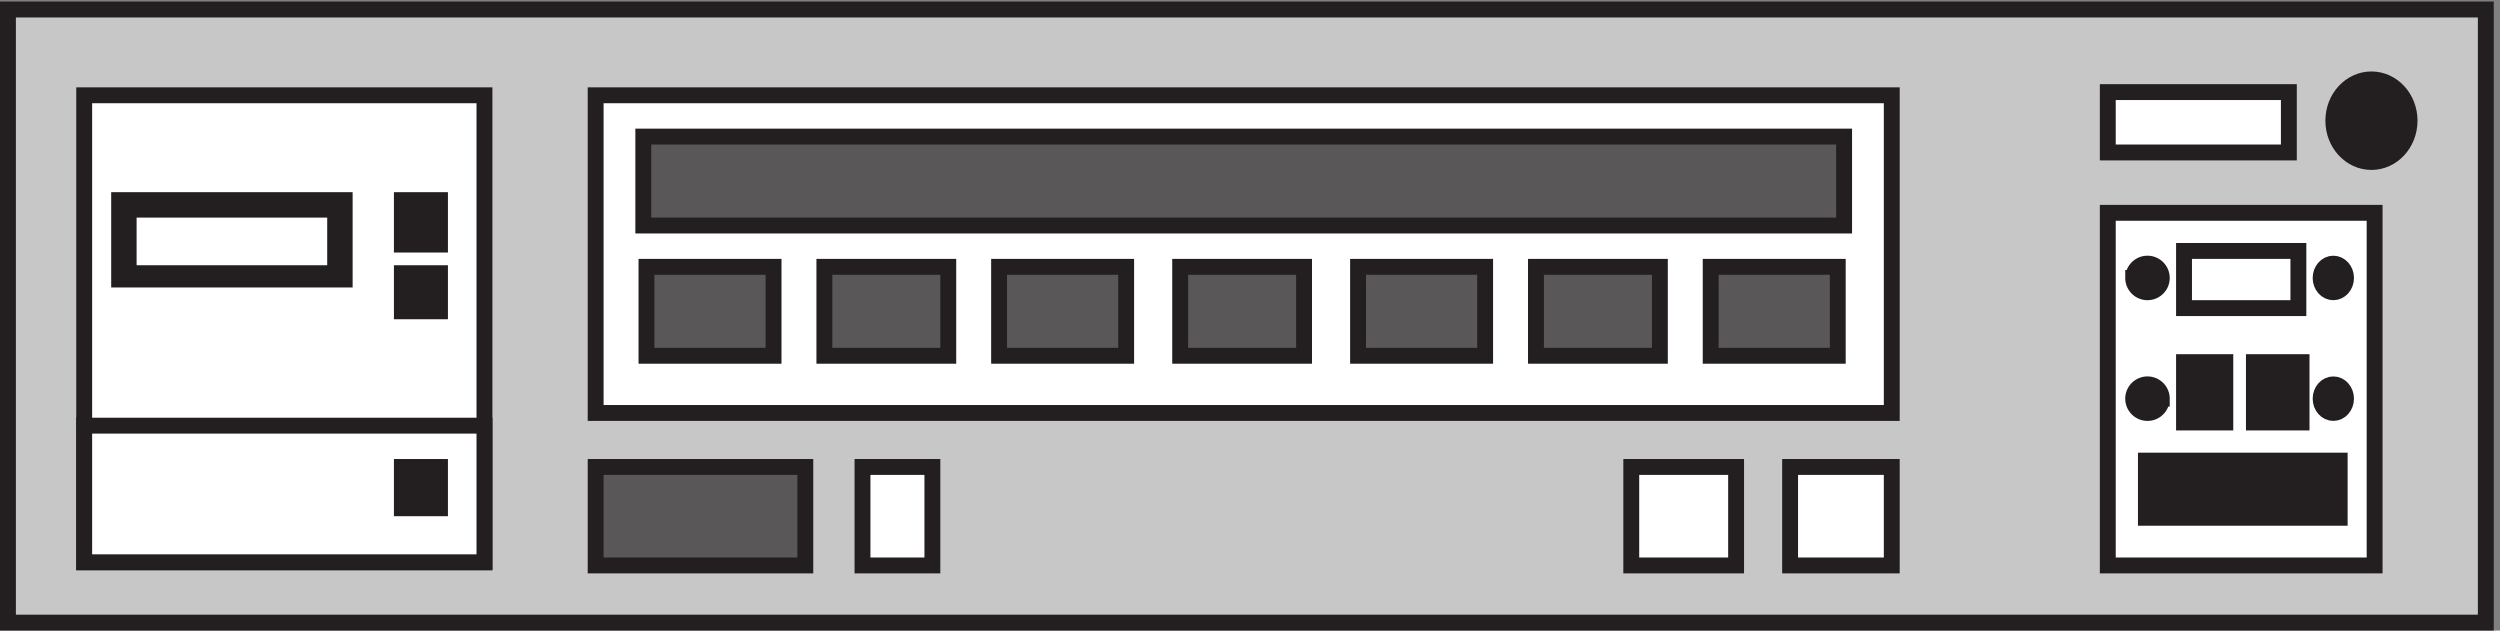 <svg xmlns="http://www.w3.org/2000/svg" xml:space="preserve" width="157" height="39.6"><rect width="100%" height="100%" fill="#808080" stroke="none"/><path d="M3.332 292.668H1173.33V3.168H3.332v289.5" style="fill:#c8c7c7;fill-opacity:1;fill-rule:evenodd;stroke:none" transform="matrix(.133 0 0 -.133 .056 39.522)"/><path d="M3.332 292.668H1173.33V3.168H3.332Z" style="fill:none;stroke:#231f20;stroke-width:7.5;stroke-linecap:butt;stroke-linejoin:miter;stroke-miterlimit:10;stroke-dasharray:none;stroke-opacity:1" transform="matrix(.133 0 0 -.133 .056 39.522)"/><path d="M1137.33 240.168c0-10.773-8.06-19.5-18-19.5s-18 8.727-18 19.5c0 10.77 8.06 19.5 18 19.5s18-8.73 18-19.5" style="fill:#231f20;fill-opacity:1;fill-rule:evenodd;stroke:none" transform="matrix(.133 0 0 -.133 .056 39.522)"/><path d="M1137.33 240.168c0-10.773-8.06-19.5-18-19.5s-18 8.727-18 19.5c0 10.77 8.06 19.5 18 19.5s18-8.73 18-19.5z" style="fill:none;stroke:#231f20;stroke-width:7.5;stroke-linecap:butt;stroke-linejoin:miter;stroke-miterlimit:10;stroke-dasharray:none;stroke-opacity:1" transform="matrix(.133 0 0 -.133 .056 39.522)"/><path d="M994.832 253.668h85.498v-28.5h-85.498v28.5" style="fill:#fff;fill-opacity:1;fill-rule:evenodd;stroke:none" transform="matrix(.133 0 0 -.133 .056 39.522)"/><path d="M994.832 253.668h85.498v-28.5h-85.498z" style="fill:none;stroke:#231f20;stroke-width:7.5;stroke-linecap:butt;stroke-linejoin:miter;stroke-miterlimit:10;stroke-dasharray:none;stroke-opacity:1" transform="matrix(.133 0 0 -.133 .056 39.522)"/><path d="M994.832 196.668h125.998v-166.5H994.832v166.5" style="fill:#fff;fill-opacity:1;fill-rule:evenodd;stroke:none" transform="matrix(.133 0 0 -.133 .056 39.522)"/><path d="M994.832 196.668h125.998v-166.5H994.832Z" style="fill:none;stroke:#231f20;stroke-width:7.5;stroke-linecap:butt;stroke-linejoin:miter;stroke-miterlimit:10;stroke-dasharray:none;stroke-opacity:1" transform="matrix(.133 0 0 -.133 .056 39.522)"/><path d="M1020.33 165.918c0-3.73-3.02-6.75-6.75-6.75s-6.75 3.02-6.75 6.75a6.75 6.75 0 0 0 6.75 6.75 6.75 6.75 0 0 0 6.75-6.75" style="fill:#231f20;fill-opacity:1;fill-rule:evenodd;stroke:none" transform="matrix(.133 0 0 -.133 .056 39.522)"/><path d="M1020.33 165.918c0-3.73-3.02-6.75-6.75-6.75s-6.75 3.02-6.75 6.75a6.75 6.75 0 0 0 6.75 6.75 6.75 6.75 0 0 0 6.75-6.75z" style="fill:none;stroke:#231f20;stroke-width:7.5;stroke-linecap:butt;stroke-linejoin:miter;stroke-miterlimit:10;stroke-dasharray:none;stroke-opacity:1" transform="matrix(.133 0 0 -.133 .056 39.522)"/><path d="M1107.33 165.918c0-3.73-2.69-6.75-6-6.75s-6 3.02-6 6.75c0 3.727 2.69 6.75 6 6.75s6-3.023 6-6.75" style="fill:#231f20;fill-opacity:1;fill-rule:evenodd;stroke:none" transform="matrix(.133 0 0 -.133 .056 39.522)"/><path d="M1107.33 165.918c0-3.73-2.69-6.75-6-6.75s-6 3.02-6 6.75c0 3.727 2.69 6.75 6 6.75s6-3.023 6-6.75z" style="fill:none;stroke:#231f20;stroke-width:7.5;stroke-linecap:butt;stroke-linejoin:miter;stroke-miterlimit:10;stroke-dasharray:none;stroke-opacity:1" transform="matrix(.133 0 0 -.133 .056 39.522)"/><path d="M1020.33 108.914a6.75 6.75 0 1 0-13.5 0c0 3.731 3.02 6.75 6.75 6.75s6.75-3.019 6.75-6.75" style="fill:#231f20;fill-opacity:1;fill-rule:evenodd;stroke:none" transform="matrix(.133 0 0 -.133 .056 39.522)"/><path d="M1020.33 108.914a6.75 6.75 0 1 0-13.5 0c0 3.731 3.02 6.75 6.75 6.75s6.75-3.019 6.75-6.75z" style="fill:none;stroke:#231f20;stroke-width:7.5;stroke-linecap:butt;stroke-linejoin:miter;stroke-miterlimit:10;stroke-dasharray:none;stroke-opacity:1" transform="matrix(.133 0 0 -.133 .056 39.522)"/><path d="M1107.33 108.914c0-3.726-2.69-6.75-6-6.75s-6 3.024-6 6.75c0 3.731 2.69 6.75 6 6.75s6-3.019 6-6.75" style="fill:#231f20;fill-opacity:1;fill-rule:evenodd;stroke:none" transform="matrix(.133 0 0 -.133 .056 39.522)"/><path d="M1107.33 108.914c0-3.726-2.69-6.75-6-6.75s-6 3.024-6 6.75c0 3.731 2.69 6.75 6 6.75s6-3.019 6-6.75z" style="fill:none;stroke:#231f20;stroke-width:7.5;stroke-linecap:butt;stroke-linejoin:miter;stroke-miterlimit:10;stroke-dasharray:none;stroke-opacity:1" transform="matrix(.133 0 0 -.133 .056 39.522)"/><path d="M1030.83 178.668h54v-27h-54v27" style="fill:#fff;fill-opacity:1;fill-rule:evenodd;stroke:none" transform="matrix(.133 0 0 -.133 .056 39.522)"/><path d="M1030.83 178.668h54v-27h-54z" style="fill:none;stroke:#231f20;stroke-width:7.5;stroke-linecap:butt;stroke-linejoin:miter;stroke-miterlimit:10;stroke-dasharray:none;stroke-opacity:1" transform="matrix(.133 0 0 -.133 .056 39.522)"/><path d="M1063.83 126.164h22.5v-28.5h-22.5v28.5" style="fill:#231f20;fill-opacity:1;fill-rule:evenodd;stroke:none" transform="matrix(.133 0 0 -.133 .056 39.522)"/><path d="M1063.83 126.164h22.5v-28.5h-22.5z" style="fill:none;stroke:#231f20;stroke-width:7.5;stroke-linecap:butt;stroke-linejoin:miter;stroke-miterlimit:10;stroke-dasharray:none;stroke-opacity:1" transform="matrix(.133 0 0 -.133 .056 39.522)"/><path d="M1030.83 126.164h19.5v-28.5h-19.5v28.5" style="fill:#231f20;fill-opacity:1;fill-rule:evenodd;stroke:none" transform="matrix(.133 0 0 -.133 .056 39.522)"/><path d="M1030.83 126.164h19.5v-28.5h-19.5z" style="fill:none;stroke:#231f20;stroke-width:7.5;stroke-linecap:butt;stroke-linejoin:miter;stroke-miterlimit:10;stroke-dasharray:none;stroke-opacity:1" transform="matrix(.133 0 0 -.133 .056 39.522)"/><path d="M1012.83 79.668h91.5v-27h-91.5v27" style="fill:#231f20;fill-opacity:1;fill-rule:evenodd;stroke:none" transform="matrix(.133 0 0 -.133 .056 39.522)"/><path d="M1012.83 79.668h91.5v-27h-91.5z" style="fill:none;stroke:#231f20;stroke-width:7.5;stroke-linecap:butt;stroke-linejoin:miter;stroke-miterlimit:10;stroke-dasharray:none;stroke-opacity:1" transform="matrix(.133 0 0 -.133 .056 39.522)"/><path d="M844.832 76.668h48v-46.5h-48v46.5" style="fill:#fff;fill-opacity:1;fill-rule:evenodd;stroke:none" transform="matrix(.133 0 0 -.133 .056 39.522)"/><path d="M844.832 76.668h48v-46.5h-48z" style="fill:none;stroke:#231f20;stroke-width:7.5;stroke-linecap:butt;stroke-linejoin:miter;stroke-miterlimit:10;stroke-dasharray:none;stroke-opacity:1" transform="matrix(.133 0 0 -.133 .056 39.522)"/><path d="M769.832 76.668h49.5v-46.5h-49.5v46.5" style="fill:#fff;fill-opacity:1;fill-rule:evenodd;stroke:none" transform="matrix(.133 0 0 -.133 .056 39.522)"/><path d="M769.832 76.668h49.5v-46.5h-49.5z" style="fill:none;stroke:#231f20;stroke-width:7.5;stroke-linecap:butt;stroke-linejoin:miter;stroke-miterlimit:10;stroke-dasharray:none;stroke-opacity:1" transform="matrix(.133 0 0 -.133 .056 39.522)"/><path d="M406.832 76.668h33v-46.5h-33v46.5" style="fill:#fff;fill-opacity:1;fill-rule:evenodd;stroke:none" transform="matrix(.133 0 0 -.133 .056 39.522)"/><path d="M406.832 76.668h33v-46.5h-33z" style="fill:none;stroke:#231f20;stroke-width:7.5;stroke-linecap:butt;stroke-linejoin:miter;stroke-miterlimit:10;stroke-dasharray:none;stroke-opacity:1" transform="matrix(.133 0 0 -.133 .056 39.522)"/><path d="M280.832 76.668h99v-46.5h-99v46.5" style="fill:#5a5758;fill-opacity:1;fill-rule:evenodd;stroke:none" transform="matrix(.133 0 0 -.133 .056 39.522)"/><path d="M280.832 76.668h99v-46.5h-99z" style="fill:none;stroke:#231f20;stroke-width:7.5;stroke-linecap:butt;stroke-linejoin:miter;stroke-miterlimit:10;stroke-dasharray:none;stroke-opacity:1" transform="matrix(.133 0 0 -.133 .056 39.522)"/><path d="M39.332 252.164h189v-220.5h-189v220.5" style="fill:#fff;fill-opacity:1;fill-rule:evenodd;stroke:none" transform="matrix(.133 0 0 -.133 .056 39.522)"/><path d="M39.332 252.164h189v-220.5h-189z" style="fill:none;stroke:#231f20;stroke-width:7.5;stroke-linecap:butt;stroke-linejoin:miter;stroke-miterlimit:10;stroke-dasharray:none;stroke-opacity:1" transform="matrix(.133 0 0 -.133 .056 39.522)"/><path d="M39.332 96.168h189v-64.5h-189v64.5" style="fill:#fff;fill-opacity:1;fill-rule:evenodd;stroke:none" transform="matrix(.133 0 0 -.133 .056 39.522)"/><path d="M39.332 96.168h189v-64.5h-189z" style="fill:none;stroke:#231f20;stroke-width:7.5;stroke-linecap:butt;stroke-linejoin:miter;stroke-miterlimit:10;stroke-dasharray:none;stroke-opacity:1" transform="matrix(.133 0 0 -.133 .056 39.522)"/><path d="M189.332 76.668h18v-19.5h-18v19.5" style="fill:#231f20;fill-opacity:1;fill-rule:evenodd;stroke:none" transform="matrix(.133 0 0 -.133 .056 39.522)"/><path d="M189.332 76.668h18v-19.5h-18z" style="fill:none;stroke:#231f20;stroke-width:7.5;stroke-linecap:butt;stroke-linejoin:miter;stroke-miterlimit:10;stroke-dasharray:none;stroke-opacity:1" transform="matrix(.133 0 0 -.133 .056 39.522)"/><path d="M189.332 168.164h18v-18h-18v18" style="fill:#231f20;fill-opacity:1;fill-rule:evenodd;stroke:none" transform="matrix(.133 0 0 -.133 .056 39.522)"/><path d="M189.332 168.164h18v-18h-18z" style="fill:none;stroke:#231f20;stroke-width:7.5;stroke-linecap:butt;stroke-linejoin:miter;stroke-miterlimit:10;stroke-dasharray:none;stroke-opacity:1" transform="matrix(.133 0 0 -.133 .056 39.522)"/><path d="M189.332 202.668h18v-21h-18v21" style="fill:#231f20;fill-opacity:1;fill-rule:evenodd;stroke:none" transform="matrix(.133 0 0 -.133 .056 39.522)"/><path d="M189.332 202.668h18v-21h-18z" style="fill:none;stroke:#231f20;stroke-width:7.5;stroke-linecap:butt;stroke-linejoin:miter;stroke-miterlimit:10;stroke-dasharray:none;stroke-opacity:1" transform="matrix(.133 0 0 -.133 .056 39.522)"/><path d="M55.832 202.668h106.5v-37.5h-106.5v37.5" style="fill:#231f20;fill-opacity:1;fill-rule:evenodd;stroke:none" transform="matrix(.133 0 0 -.133 .056 39.522)"/><path d="M55.832 202.668h106.5v-37.5h-106.5z" style="fill:none;stroke:#231f20;stroke-width:7.5;stroke-linecap:butt;stroke-linejoin:miter;stroke-miterlimit:10;stroke-dasharray:none;stroke-opacity:1" transform="matrix(.133 0 0 -.133 .056 39.522)"/><path d="M60.332 198.164h97.5v-30h-97.5v30" style="fill:#fff;fill-opacity:1;fill-rule:evenodd;stroke:none" transform="matrix(.133 0 0 -.133 .056 39.522)"/><path d="M60.332 198.164h97.5v-30h-97.5z" style="fill:none;stroke:#231f20;stroke-width:7.5;stroke-linecap:butt;stroke-linejoin:miter;stroke-miterlimit:10;stroke-dasharray:none;stroke-opacity:1" transform="matrix(.133 0 0 -.133 .056 39.522)"/><path d="M280.832 252.164h612v-150h-612v150" style="fill:#fff;fill-opacity:1;fill-rule:evenodd;stroke:none" transform="matrix(.133 0 0 -.133 .056 39.522)"/><path d="M280.832 252.164h612v-150h-612z" style="fill:none;stroke:#231f20;stroke-width:7.5;stroke-linecap:butt;stroke-linejoin:miter;stroke-miterlimit:10;stroke-dasharray:none;stroke-opacity:1" transform="matrix(.133 0 0 -.133 .056 39.522)"/><path d="M303.332 232.668h567v-42h-567v42" style="fill:#5a5758;fill-opacity:1;fill-rule:evenodd;stroke:none" transform="matrix(.133 0 0 -.133 .056 39.522)"/><path d="M303.332 232.668h567v-42h-567z" style="fill:none;stroke:#231f20;stroke-width:7.5;stroke-linecap:butt;stroke-linejoin:miter;stroke-miterlimit:10;stroke-dasharray:none;stroke-opacity:1" transform="matrix(.133 0 0 -.133 .056 39.522)"/><path d="M807.332 171.168h60v-42h-60v42" style="fill:#5a5758;fill-opacity:1;fill-rule:evenodd;stroke:none" transform="matrix(.133 0 0 -.133 .056 39.522)"/><path d="M807.332 171.168h60v-42h-60z" style="fill:none;stroke:#231f20;stroke-width:7.5;stroke-linecap:butt;stroke-linejoin:miter;stroke-miterlimit:10;stroke-dasharray:none;stroke-opacity:1" transform="matrix(.133 0 0 -.133 .056 39.522)"/><path d="M724.832 171.168h58.5v-42h-58.5v42" style="fill:#5a5758;fill-opacity:1;fill-rule:evenodd;stroke:none" transform="matrix(.133 0 0 -.133 .056 39.522)"/><path d="M724.832 171.168h58.5v-42h-58.5z" style="fill:none;stroke:#231f20;stroke-width:7.5;stroke-linecap:butt;stroke-linejoin:miter;stroke-miterlimit:10;stroke-dasharray:none;stroke-opacity:1" transform="matrix(.133 0 0 -.133 .056 39.522)"/><path d="M640.832 171.168h60v-42h-60v42" style="fill:#5a5758;fill-opacity:1;fill-rule:evenodd;stroke:none" transform="matrix(.133 0 0 -.133 .056 39.522)"/><path d="M640.832 171.168h60v-42h-60z" style="fill:none;stroke:#231f20;stroke-width:7.5;stroke-linecap:butt;stroke-linejoin:miter;stroke-miterlimit:10;stroke-dasharray:none;stroke-opacity:1" transform="matrix(.133 0 0 -.133 .056 39.522)"/><path d="M556.832 171.168h58.5v-42h-58.5v42" style="fill:#5a5758;fill-opacity:1;fill-rule:evenodd;stroke:none" transform="matrix(.133 0 0 -.133 .056 39.522)"/><path d="M556.832 171.168h58.5v-42h-58.5z" style="fill:none;stroke:#231f20;stroke-width:7.5;stroke-linecap:butt;stroke-linejoin:miter;stroke-miterlimit:10;stroke-dasharray:none;stroke-opacity:1" transform="matrix(.133 0 0 -.133 .056 39.522)"/><path d="M471.332 171.168h60v-42h-60v42" style="fill:#5a5758;fill-opacity:1;fill-rule:evenodd;stroke:none" transform="matrix(.133 0 0 -.133 .056 39.522)"/><path d="M471.332 171.168h60v-42h-60z" style="fill:none;stroke:#231f20;stroke-width:7.5;stroke-linecap:butt;stroke-linejoin:miter;stroke-miterlimit:10;stroke-dasharray:none;stroke-opacity:1" transform="matrix(.133 0 0 -.133 .056 39.522)"/><path d="M388.832 171.168h58.5v-42h-58.5v42" style="fill:#5a5758;fill-opacity:1;fill-rule:evenodd;stroke:none" transform="matrix(.133 0 0 -.133 .056 39.522)"/><path d="M388.832 171.168h58.5v-42h-58.5z" style="fill:none;stroke:#231f20;stroke-width:7.5;stroke-linecap:butt;stroke-linejoin:miter;stroke-miterlimit:10;stroke-dasharray:none;stroke-opacity:1" transform="matrix(.133 0 0 -.133 .056 39.522)"/><path d="M304.832 171.168h60v-42h-60v42" style="fill:#5a5758;fill-opacity:1;fill-rule:evenodd;stroke:none" transform="matrix(.133 0 0 -.133 .056 39.522)"/><path d="M304.832 171.168h60v-42h-60z" style="fill:none;stroke:#231f20;stroke-width:7.5;stroke-linecap:butt;stroke-linejoin:miter;stroke-miterlimit:10;stroke-dasharray:none;stroke-opacity:1" transform="matrix(.133 0 0 -.133 .056 39.522)"/></svg>

